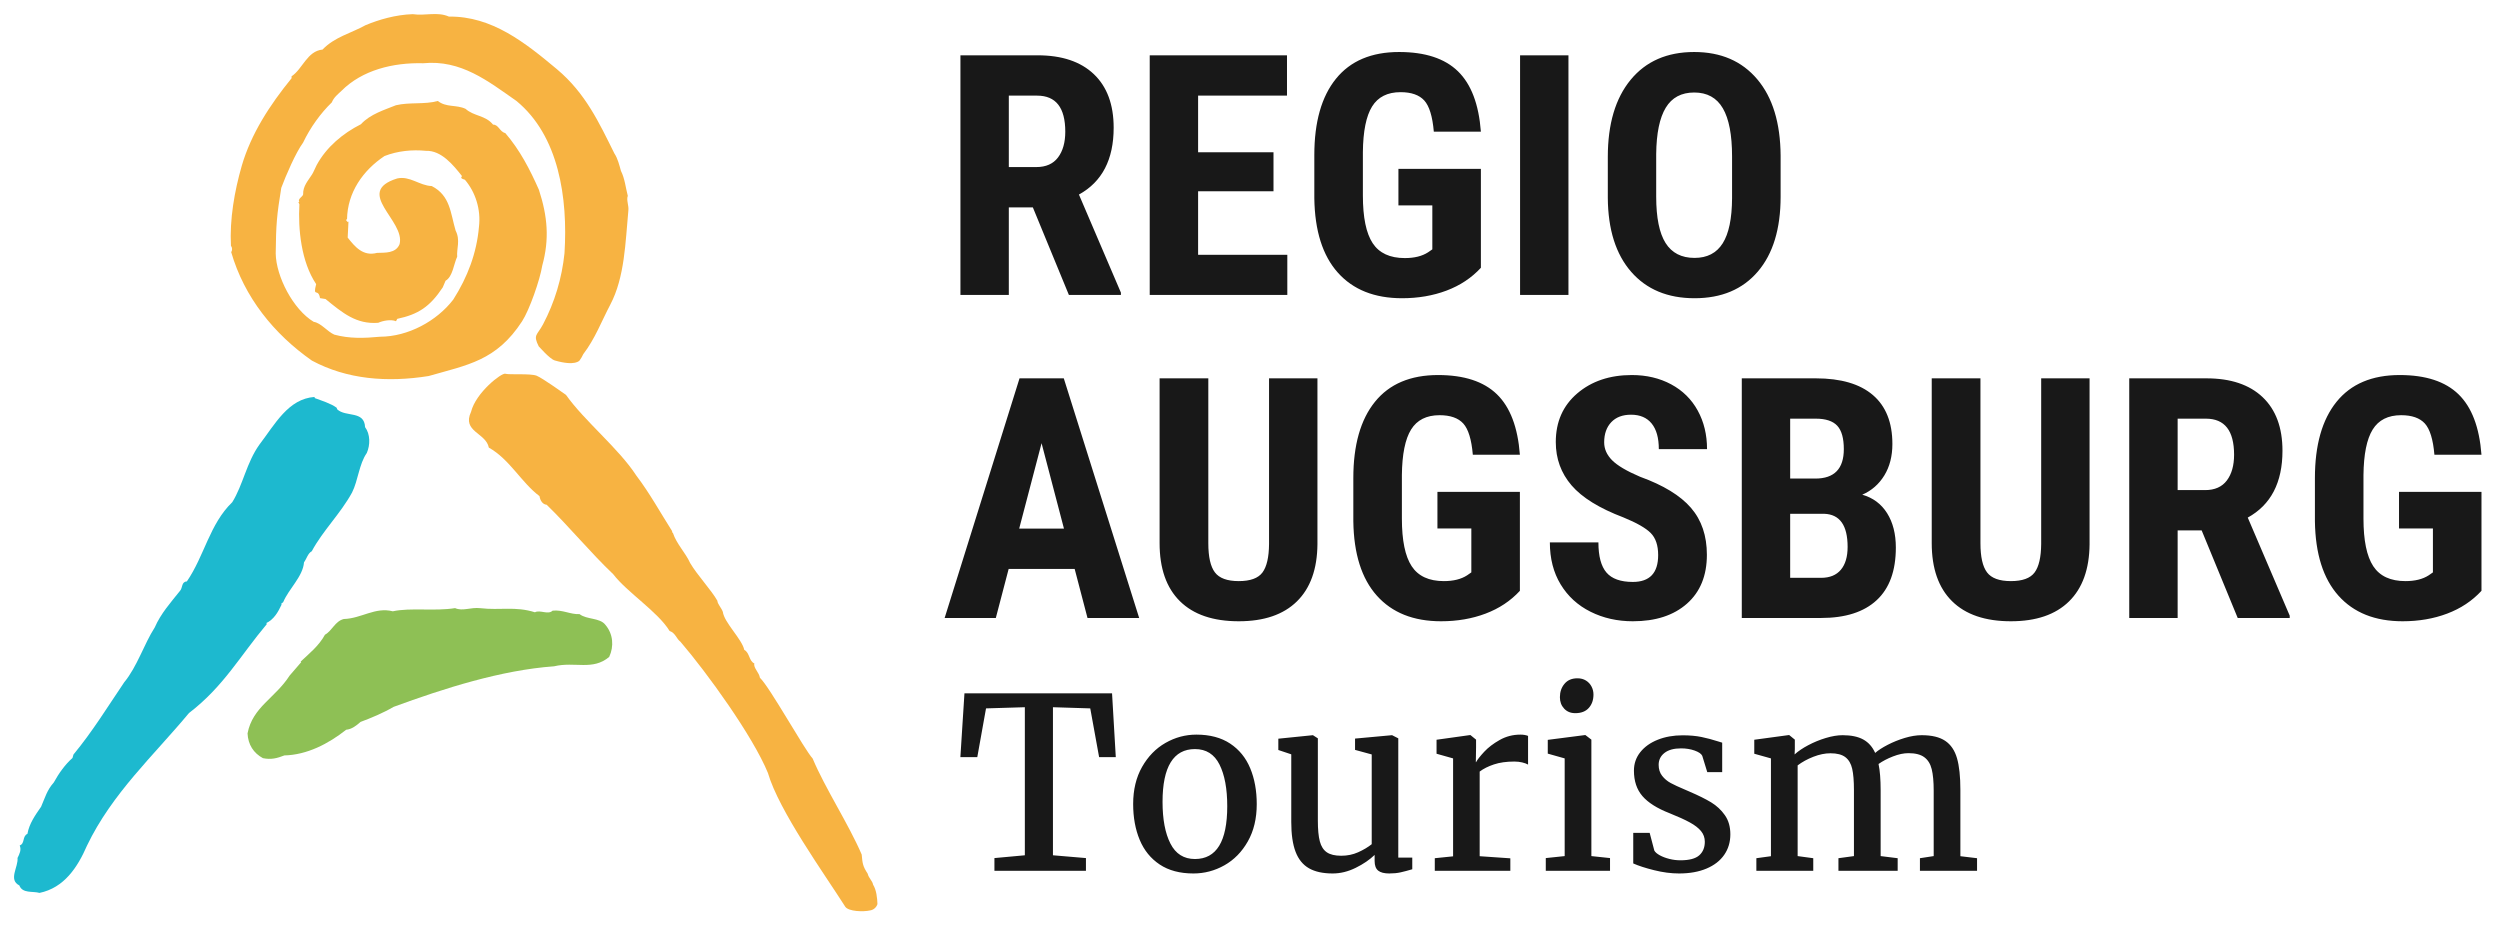 <?xml version="1.0" encoding="UTF-8"?>
<svg width="178px" height="66px" viewBox="0 0 178 66" version="1.1" xmlns="http://www.w3.org/2000/svg" xmlns:xlink="http://www.w3.org/1999/xlink">
    <!-- Generator: Sketch 43.2 (39069) - http://www.bohemiancoding.com/sketch -->
    <title>logo_desktop englisch</title>
    <desc>Created with Sketch.</desc>
    <defs></defs>
    <g id="Symbols" stroke="none" stroke-width="1" fill="none" fill-rule="evenodd">
        <g id="logo_desktop-englisch">
            <g id="Page-1" transform="translate(1, 1)">
                <path d="M38.503,24.665 C39.969,25.093 40.264,24.667 40.264,24.667 C40.367,24.524 40.457,24.376 40.528,24.217 C41.367,23.124 41.842,21.845 42.451,20.694 C43.486,18.731 43.526,16.239 43.738,14.006 C43.789,13.638 43.58,13.247 43.699,12.944 C43.549,12.385 43.492,11.723 43.211,11.168 C43.1,10.774 42.984,10.28 42.743,9.923 C41.654,7.737 40.699,5.645 38.651,3.925 C36.402,2.046 34.021,0.139 30.963,0.182 C30.136,-0.187 29.269,0.143 28.385,0.008 C27.15,0.053 25.991,0.393 25.029,0.792 C24.007,1.361 22.813,1.636 21.966,2.529 C20.864,2.636 20.552,3.909 19.757,4.435 L19.762,4.568 C18.204,6.483 16.878,8.524 16.213,10.806 C15.693,12.618 15.342,14.623 15.444,16.513 C15.544,16.609 15.553,16.841 15.459,16.944 C16.391,20.165 18.503,22.78 21.209,24.676 C23.699,26.014 26.572,26.244 29.517,25.774 C32.288,24.977 34.339,24.693 36.169,21.882 C36.699,21.066 37.449,18.913 37.608,17.912 C38.126,16.033 37.991,14.411 37.368,12.506 C36.73,11.068 36.029,9.698 34.976,8.474 C34.582,8.389 34.498,7.86 34.107,7.874 C33.562,7.196 32.752,7.292 32.146,6.748 C31.483,6.441 30.775,6.665 30.173,6.189 C29.239,6.454 28.157,6.261 27.188,6.494 C26.387,6.821 25.356,7.124 24.699,7.845 C23.42,8.489 22.251,9.461 21.549,10.748 C21.427,10.985 21.308,11.288 21.215,11.424 C20.939,11.865 20.562,12.245 20.583,12.842 C20.557,13.009 20.172,13.155 20.31,13.383 L20.245,13.385 L20.317,13.549 C20.217,15.312 20.444,17.641 21.51,19.229 C21.254,20.235 21.66,19.468 21.785,20.227 L22.178,20.291 C23.386,21.277 24.371,22.105 25.929,21.983 C26.249,21.838 26.831,21.718 27.195,21.872 L27.286,21.702 C28.771,21.383 29.599,20.855 30.524,19.461 L30.724,18.989 C31.235,18.704 31.31,17.783 31.552,17.276 C31.499,16.713 31.792,16.105 31.441,15.42 C31.07,14.171 31.068,12.931 29.742,12.248 C28.861,12.214 28.185,11.507 27.281,11.706 C24.159,12.68 27.878,14.706 27.451,16.382 C27.182,17.056 26.398,16.984 25.845,17.005 C24.846,17.272 24.267,16.563 23.755,15.917 L23.811,14.785 L23.714,14.789 C23.712,14.723 23.646,14.725 23.644,14.659 C23.676,14.624 23.674,14.591 23.708,14.622 C23.736,12.695 24.85,11.128 26.376,10.11 C27.307,9.745 28.345,9.642 29.325,9.739 C30.43,9.699 31.283,10.765 31.897,11.54 C31.708,11.713 32.036,11.768 32.101,11.798 C32.849,12.669 33.253,13.916 33.102,15.151 C32.942,17.016 32.289,18.733 31.272,20.331 C30.091,21.868 28.048,22.97 26.062,22.975 C24.927,23.082 23.887,23.119 22.802,22.826 C22.306,22.611 21.861,21.996 21.336,21.915 C19.872,21.038 18.658,18.679 18.631,17.052 C18.653,14.959 18.707,14.348 19.026,12.377 C19.353,11.502 20.052,9.872 20.58,9.155 C21.094,8.074 21.838,7.051 22.624,6.292 C22.774,5.921 23.058,5.712 23.31,5.47 C24.787,3.99 26.98,3.446 29.131,3.503 C31.823,3.24 33.734,4.765 35.771,6.188 C38.792,8.669 39.44,13.097 39.192,17.025 C39.009,18.809 38.491,20.527 37.666,22.089 C37.242,22.889 36.932,22.816 37.363,23.672 C37.331,23.606 38.115,24.553 38.503,24.665" id="Fill-1" fill="#F7B342"></path>
                <path d="M39.299,27.117 C40.603,28.963 43.057,30.935 44.299,32.85 C45.256,34.111 45.987,35.446 46.851,36.811 C46.853,36.877 46.856,36.943 46.921,36.941 L46.91,36.941 C47.168,37.729 47.819,38.37 48.139,39.089 C48.658,39.967 49.66,41.028 50.078,41.776 C50.087,42.009 50.356,42.265 50.465,42.56 C50.557,43.32 51.833,44.51 51.991,45.269 C52.39,45.486 52.313,46.054 52.711,46.239 C52.623,46.541 53.06,46.891 53.105,47.255 C53.814,47.926 56.283,52.392 56.859,53.003 C57.75,55.13 59.428,57.684 60.353,59.844 C60.408,60.472 60.433,60.682 60.777,61.202 C60.854,61.531 61.121,61.72 61.163,61.985 C61.405,62.375 61.458,62.937 61.474,63.369 C61.416,63.57 61.229,63.776 60.969,63.819 C60.453,63.937 59.431,63.894 59.19,63.57 C57.705,61.231 54.457,56.729 53.676,54.034 C52.604,51.416 49.355,46.917 47.45,44.694 C47.15,44.471 47.103,44.075 46.674,43.924 C45.843,42.56 43.651,41.176 42.66,39.883 C41.042,38.347 39.509,36.476 37.923,34.939 C37.629,34.915 37.456,34.623 37.413,34.325 C36.107,33.343 35.299,31.711 33.804,30.868 C33.602,29.812 31.875,29.741 32.539,28.322 C32.88,26.949 34.721,25.525 34.98,25.611 C35.239,25.697 36.773,25.578 37.205,25.75 C37.635,25.921 39.299,27.117 39.299,27.117" id="Fill-3" fill="#F7B342"></path>
                <path d="M37.088,42.595 C37.441,42.396 38.029,42.798 38.344,42.479 C39.05,42.401 39.637,42.763 40.265,42.725 C40.773,43.126 41.716,42.97 42.106,43.491 C42.653,44.133 42.729,45.014 42.374,45.772 C41.193,46.77 39.94,46.085 38.449,46.441 C34.682,46.71 30.599,48.019 27.026,49.328 C26.28,49.766 25.415,50.123 24.669,50.401 C24.355,50.68 24.04,50.92 23.648,50.958 C22.389,51.955 20.857,52.75 19.248,52.786 C18.738,52.984 18.307,53.103 17.719,52.981 C17.053,52.619 16.662,52.018 16.625,51.218 C16.984,49.337 18.595,48.702 19.619,47.104 L20.446,46.146 L20.407,46.106 C20.997,45.548 21.704,44.99 22.138,44.191 C22.65,43.912 22.847,43.233 23.476,43.074 C24.731,43.038 25.714,42.201 26.968,42.525 C28.224,42.248 29.95,42.534 31.402,42.298 C31.95,42.54 32.5,42.221 33.206,42.303 C34.618,42.468 35.677,42.151 37.088,42.595 Z" id="Fill-8" fill="#8EC055"></path>
                <path d="M21.404,27.342 C21.883,27.52 22.56,27.727 22.967,28.029 L23.011,28.147 C23.627,28.718 24.938,28.215 24.994,29.413 C25.37,29.916 25.366,30.678 25.117,31.251 C24.564,32.039 24.5,33.204 24.068,34.065 C23.235,35.587 21.993,36.768 21.197,38.25 C20.928,38.382 20.829,38.788 20.645,39.037 C20.573,40.042 19.553,40.932 19.164,41.872 L19.013,41.999 L19.054,42.038 C18.803,42.57 18.513,43.105 17.938,43.374 L18.018,43.409 C16.118,45.663 14.924,47.884 12.458,49.765 C9.928,52.811 6.987,55.476 5.194,59.208 C4.52,60.762 3.565,62.21 1.814,62.575 C1.337,62.436 0.6,62.633 0.377,62.042 C-0.428,61.64 0.316,60.724 0.248,60.086 C0.392,59.798 0.535,59.511 0.403,59.197 C0.79,59.059 0.57,58.548 0.954,58.369 C1.078,57.643 1.521,57.02 1.926,56.44 C2.211,55.786 2.343,55.257 2.828,54.714 C3.191,54.056 3.634,53.433 4.162,52.967 L4.23,52.724 C5.606,51.055 6.665,49.322 7.842,47.582 C8.772,46.457 9.249,44.871 10.019,43.672 C10.445,42.69 11.155,41.896 11.823,41.061 C12.011,40.852 11.911,40.416 12.304,40.398 C13.555,38.576 13.922,36.314 15.539,34.754 C16.308,33.516 16.549,31.942 17.471,30.655 C18.583,29.2 19.522,27.392 21.4,27.262 L21.404,27.342 Z" id="Path" fill="#1DB9CF"></path>
            </g>
            <path d="M73.539,14.766 L71.828,14.766 L71.828,21 L68.383,21 L68.383,3.938 L73.879,3.938 C75.605,3.938 76.939,4.385 77.881,5.279 C78.822,6.174 79.293,7.445 79.293,9.094 C79.293,11.359 78.469,12.945 76.82,13.852 L79.809,20.836 L79.809,21 L76.105,21 L73.539,14.766 Z M71.828,11.895 L73.785,11.895 C74.473,11.895 74.988,11.666 75.332,11.209 C75.676,10.752 75.848,10.141 75.848,9.375 C75.848,7.664 75.18,6.809 73.844,6.809 L71.828,6.809 L71.828,11.895 Z M90.673,13.617 L85.305,13.617 L85.305,18.141 L91.657,18.141 L91.657,21 L81.86,21 L81.86,3.938 L91.634,3.938 L91.634,6.809 L85.305,6.809 L85.305,10.84 L90.673,10.84 L90.673,13.617 Z M105.439,19.066 C104.775,19.785 103.961,20.326 102.996,20.689 C102.031,21.053 100.974,21.234 99.826,21.234 C97.865,21.234 96.341,20.627 95.255,19.412 C94.17,18.197 93.611,16.43 93.58,14.109 L93.58,11.039 C93.58,8.687 94.093,6.877 95.121,5.607 C96.148,4.338 97.646,3.703 99.615,3.703 C101.466,3.703 102.863,4.16 103.804,5.074 C104.746,5.988 105.291,7.422 105.439,9.375 L102.088,9.375 C101.994,8.289 101.767,7.549 101.408,7.154 C101.048,6.76 100.486,6.562 99.72,6.562 C98.791,6.562 98.115,6.902 97.693,7.582 C97.271,8.262 97.052,9.344 97.037,10.828 L97.037,13.922 C97.037,15.477 97.269,16.607 97.734,17.314 C98.199,18.021 98.962,18.375 100.025,18.375 C100.705,18.375 101.255,18.238 101.677,17.965 L101.982,17.754 L101.982,14.625 L99.568,14.625 L99.568,12.023 L105.439,12.023 L105.439,19.066 Z M111.674,21 L108.229,21 L108.229,3.938 L111.674,3.938 L111.674,21 Z M126.78,14.004 C126.78,16.293 126.239,18.07 125.157,19.336 C124.075,20.602 122.573,21.234 120.652,21.234 C118.737,21.234 117.234,20.607 116.14,19.354 C115.046,18.1 114.491,16.344 114.476,14.086 L114.476,11.168 C114.476,8.824 115.019,6.994 116.105,5.678 C117.191,4.361 118.698,3.703 120.628,3.703 C122.527,3.703 124.023,4.35 125.116,5.643 C126.21,6.936 126.765,8.75 126.78,11.086 L126.78,14.004 Z M123.323,11.145 C123.323,9.605 123.105,8.461 122.667,7.711 C122.23,6.961 121.55,6.586 120.628,6.586 C119.714,6.586 119.038,6.947 118.601,7.67 C118.163,8.393 117.937,9.492 117.921,10.969 L117.921,14.004 C117.921,15.496 118.144,16.596 118.589,17.303 C119.034,18.01 119.722,18.363 120.652,18.363 C121.55,18.363 122.218,18.018 122.655,17.326 C123.093,16.635 123.316,15.563 123.323,14.109 L123.323,11.145 Z M76.516,40.508 L71.816,40.508 L70.902,44 L67.258,44 L72.59,26.938 L75.742,26.938 L81.109,44 L77.43,44 L76.516,40.508 Z M72.566,37.637 L75.754,37.637 L74.16,31.555 L72.566,37.637 Z M93.802,26.938 L93.802,38.75 C93.786,40.523 93.298,41.881 92.337,42.822 C91.376,43.764 89.997,44.234 88.2,44.234 C86.372,44.234 84.975,43.758 84.011,42.805 C83.046,41.852 82.563,40.473 82.563,38.668 L82.563,26.938 L86.032,26.938 L86.032,38.68 C86.032,39.648 86.188,40.34 86.501,40.754 C86.813,41.168 87.38,41.375 88.2,41.375 C89.02,41.375 89.583,41.17 89.888,40.76 C90.192,40.35 90.348,39.676 90.356,38.738 L90.356,26.938 L93.802,26.938 Z M108.216,42.066 C107.552,42.785 106.738,43.326 105.773,43.689 C104.808,44.053 103.752,44.234 102.603,44.234 C100.642,44.234 99.119,43.627 98.033,42.412 C96.947,41.197 96.388,39.43 96.357,37.109 L96.357,34.039 C96.357,31.687 96.871,29.877 97.898,28.607 C98.925,27.338 100.423,26.703 102.392,26.703 C104.244,26.703 105.64,27.16 106.582,28.074 C107.523,28.988 108.068,30.422 108.216,32.375 L104.865,32.375 C104.771,31.289 104.545,30.549 104.185,30.154 C103.826,29.76 103.263,29.562 102.498,29.562 C101.568,29.562 100.892,29.902 100.47,30.582 C100.048,31.262 99.83,32.344 99.814,33.828 L99.814,36.922 C99.814,38.477 100.046,39.607 100.511,40.314 C100.976,41.021 101.74,41.375 102.802,41.375 C103.482,41.375 104.033,41.238 104.455,40.965 L104.759,40.754 L104.759,37.625 L102.345,37.625 L102.345,35.023 L108.216,35.023 L108.216,42.066 Z M118.061,39.523 C118.061,38.828 117.883,38.303 117.528,37.947 C117.172,37.592 116.526,37.223 115.588,36.84 C113.877,36.191 112.647,35.432 111.897,34.561 C111.147,33.689 110.772,32.66 110.772,31.473 C110.772,30.035 111.282,28.881 112.301,28.01 C113.321,27.139 114.616,26.703 116.186,26.703 C117.233,26.703 118.166,26.924 118.987,27.365 C119.807,27.807 120.438,28.43 120.879,29.234 C121.321,30.039 121.541,30.953 121.541,31.977 L118.108,31.977 C118.108,31.18 117.938,30.572 117.598,30.154 C117.258,29.736 116.768,29.527 116.127,29.527 C115.526,29.527 115.057,29.705 114.721,30.061 C114.385,30.416 114.217,30.895 114.217,31.496 C114.217,31.965 114.405,32.389 114.78,32.768 C115.155,33.146 115.819,33.539 116.772,33.945 C118.436,34.547 119.645,35.285 120.399,36.16 C121.153,37.035 121.53,38.148 121.53,39.5 C121.53,40.984 121.057,42.145 120.112,42.98 C119.166,43.816 117.881,44.234 116.256,44.234 C115.155,44.234 114.151,44.008 113.245,43.555 C112.338,43.102 111.629,42.453 111.118,41.609 C110.606,40.766 110.35,39.77 110.35,38.621 L113.807,38.621 C113.807,39.605 113.998,40.32 114.381,40.766 C114.764,41.211 115.389,41.434 116.256,41.434 C117.459,41.434 118.061,40.797 118.061,39.523 Z M124.015,44 L124.015,26.938 L129.288,26.938 C131.07,26.938 132.423,27.334 133.349,28.127 C134.275,28.92 134.738,30.082 134.738,31.613 C134.738,32.48 134.546,33.227 134.163,33.852 C133.78,34.477 133.257,34.934 132.593,35.223 C133.359,35.441 133.948,35.881 134.363,36.541 C134.777,37.201 134.984,38.016 134.984,38.984 C134.984,40.641 134.529,41.891 133.618,42.734 C132.708,43.578 131.39,44 129.663,44 L124.015,44 Z M127.46,36.582 L127.46,41.141 L129.663,41.141 C130.28,41.141 130.749,40.949 131.07,40.566 C131.39,40.184 131.55,39.641 131.55,38.938 C131.55,37.406 130.995,36.621 129.886,36.582 L127.46,36.582 Z M127.46,34.074 L129.253,34.074 C130.605,34.074 131.28,33.375 131.28,31.977 C131.28,31.203 131.124,30.648 130.812,30.312 C130.499,29.977 129.991,29.809 129.288,29.809 L127.46,29.809 L127.46,34.074 Z M148.777,26.938 L148.777,38.75 C148.762,40.523 148.273,41.881 147.312,42.822 C146.352,43.764 144.973,44.234 143.176,44.234 C141.348,44.234 139.951,43.758 138.986,42.805 C138.021,41.852 137.539,40.473 137.539,38.668 L137.539,26.938 L141.008,26.938 L141.008,38.68 C141.008,39.648 141.164,40.34 141.477,40.754 C141.789,41.168 142.355,41.375 143.176,41.375 C143.996,41.375 144.559,41.17 144.863,40.76 C145.168,40.35 145.324,39.676 145.332,38.738 L145.332,26.938 L148.777,26.938 Z M156.759,37.766 L155.048,37.766 L155.048,44 L151.602,44 L151.602,26.938 L157.098,26.938 C158.825,26.938 160.159,27.385 161.1,28.279 C162.042,29.174 162.512,30.445 162.512,32.094 C162.512,34.359 161.688,35.945 160.04,36.852 L163.028,43.836 L163.028,44 L159.325,44 L156.759,37.766 Z M155.048,34.895 L157.005,34.895 C157.692,34.895 158.208,34.666 158.552,34.209 C158.895,33.752 159.067,33.141 159.067,32.375 C159.067,30.664 158.399,29.809 157.063,29.809 L155.048,29.809 L155.048,34.895 Z M176.681,42.066 C176.017,42.785 175.203,43.326 174.238,43.689 C173.273,44.053 172.216,44.234 171.068,44.234 C169.107,44.234 167.584,43.627 166.498,42.412 C165.412,41.197 164.853,39.43 164.822,37.109 L164.822,34.039 C164.822,31.687 165.336,29.877 166.363,28.607 C167.39,27.338 168.888,26.703 170.857,26.703 C172.709,26.703 174.105,27.16 175.046,28.074 C175.988,28.988 176.533,30.422 176.681,32.375 L173.33,32.375 C173.236,31.289 173.009,30.549 172.65,30.154 C172.291,29.76 171.728,29.562 170.963,29.562 C170.033,29.562 169.357,29.902 168.935,30.582 C168.513,31.262 168.295,32.344 168.279,33.828 L168.279,36.922 C168.279,38.477 168.511,39.607 168.976,40.314 C169.441,41.021 170.205,41.375 171.267,41.375 C171.947,41.375 172.498,41.238 172.92,40.965 L173.224,40.754 L173.224,37.625 L170.81,37.625 L170.81,35.023 L176.681,35.023 L176.681,42.066 Z M72.969,60.896 L72.969,50.354 L70.205,50.437 L69.583,53.907 L68.379,53.907 L68.669,49.366 L79.178,49.366 L79.444,53.907 L78.257,53.907 L77.626,50.437 L74.97,50.354 L74.97,60.896 L77.319,61.095 L77.319,62 L70.803,62 L70.803,61.095 L72.969,60.896 Z M87.588,52.944 C88.23,53.37 88.706,53.955 89.015,54.699 C89.325,55.444 89.48,56.295 89.48,57.252 C89.48,58.276 89.269,59.161 88.845,59.908 C88.422,60.655 87.866,61.222 87.177,61.61 C86.488,61.997 85.753,62.191 84.973,62.191 C84.01,62.191 83.209,61.978 82.57,61.552 C81.931,61.126 81.456,60.54 81.146,59.796 C80.836,59.052 80.681,58.201 80.681,57.244 C80.681,56.231 80.893,55.351 81.316,54.604 C81.74,53.857 82.296,53.287 82.985,52.894 C83.674,52.501 84.406,52.305 85.18,52.305 C86.143,52.305 86.946,52.518 87.588,52.944 Z M86.828,54.434 C86.46,53.701 85.878,53.334 85.081,53.334 C84.317,53.334 83.742,53.648 83.354,54.276 C82.967,54.904 82.773,55.844 82.773,57.094 C82.773,58.339 82.96,59.329 83.334,60.062 C83.707,60.795 84.29,61.162 85.081,61.162 C86.614,61.162 87.38,59.908 87.38,57.401 C87.38,56.156 87.196,55.167 86.828,54.434 Z M97.873,60.871 C97.519,61.214 97.071,61.52 96.528,61.788 C95.986,62.057 95.438,62.191 94.885,62.191 C94.193,62.191 93.631,62.068 93.2,61.822 C92.768,61.575 92.45,61.184 92.245,60.647 C92.04,60.11 91.938,59.402 91.938,58.522 L91.938,53.708 L91.017,53.4 L91.017,52.595 L93.474,52.346 L93.482,52.346 L93.831,52.57 L93.831,58.431 C93.831,59.062 93.878,59.554 93.972,59.908 C94.066,60.262 94.232,60.521 94.47,60.684 C94.708,60.848 95.051,60.929 95.499,60.929 C95.931,60.929 96.332,60.846 96.703,60.68 C97.074,60.514 97.394,60.323 97.666,60.107 L97.666,53.716 L96.479,53.392 L96.479,52.587 L99.102,52.346 L99.118,52.346 L99.558,52.57 L99.558,61.062 L100.554,61.062 L100.554,61.892 C100.233,61.986 99.955,62.059 99.72,62.112 C99.485,62.165 99.215,62.191 98.911,62.191 C98.557,62.191 98.295,62.123 98.126,61.988 C97.958,61.852 97.873,61.624 97.873,61.303 L97.873,60.871 Z M103.46,60.971 L103.46,53.998 L102.282,53.666 L102.282,52.67 L104.656,52.338 L104.697,52.338 L105.096,52.662 L105.096,53.185 L105.079,54.264 L105.096,54.264 C105.195,54.081 105.388,53.836 105.673,53.529 C105.958,53.222 106.326,52.941 106.777,52.687 C107.228,52.432 107.719,52.305 108.25,52.305 C108.466,52.305 108.648,52.335 108.798,52.396 L108.798,54.438 C108.693,54.377 108.553,54.326 108.379,54.284 C108.204,54.243 108.017,54.222 107.818,54.222 C107.259,54.222 106.777,54.29 106.37,54.426 C105.963,54.561 105.624,54.731 105.353,54.936 L105.353,60.962 L107.536,61.112 L107.536,62 L102.157,62 L102.157,61.104 L103.46,60.971 Z M111.405,60.954 L111.405,53.998 L110.201,53.658 L110.201,52.678 L112.841,52.338 L112.883,52.338 L113.306,52.662 L113.306,60.954 L114.634,61.095 L114.634,62 L110.06,62 L110.06,61.095 L111.405,60.954 Z M111.393,48.686 C111.611,48.425 111.917,48.295 112.31,48.295 L112.318,48.295 C112.55,48.295 112.752,48.349 112.924,48.457 C113.096,48.565 113.227,48.708 113.318,48.885 C113.41,49.062 113.455,49.25 113.455,49.449 C113.455,49.837 113.345,50.155 113.123,50.404 C112.902,50.653 112.581,50.777 112.16,50.777 L112.152,50.777 C111.831,50.777 111.57,50.669 111.368,50.454 C111.166,50.238 111.065,49.967 111.065,49.64 C111.065,49.264 111.174,48.946 111.393,48.686 Z M117.457,59.302 L117.789,60.564 C117.855,60.68 117.984,60.791 118.175,60.896 C118.366,61.001 118.591,61.087 118.852,61.153 C119.112,61.22 119.377,61.253 119.648,61.253 C120.274,61.253 120.719,61.135 120.985,60.9 C121.25,60.665 121.383,60.343 121.383,59.933 C121.383,59.645 121.293,59.392 121.114,59.174 C120.934,58.955 120.667,58.749 120.312,58.555 C119.958,58.361 119.477,58.143 118.868,57.899 C117.988,57.556 117.346,57.151 116.942,56.683 C116.538,56.216 116.336,55.611 116.336,54.87 C116.336,54.372 116.487,53.933 116.789,53.554 C117.09,53.175 117.504,52.88 118.03,52.67 C118.556,52.46 119.148,52.354 119.806,52.354 C120.315,52.354 120.764,52.395 121.151,52.475 C121.538,52.555 121.928,52.659 122.321,52.786 L122.62,52.877 L122.62,54.978 L121.558,54.978 L121.201,53.815 C121.134,53.672 120.956,53.547 120.665,53.442 C120.375,53.337 120.05,53.284 119.69,53.284 C119.181,53.284 118.788,53.392 118.511,53.608 C118.235,53.824 118.096,54.106 118.096,54.455 C118.096,54.764 118.178,55.025 118.341,55.235 C118.504,55.445 118.708,55.617 118.951,55.75 C119.195,55.882 119.535,56.04 119.972,56.223 L120.296,56.364 C120.927,56.635 121.439,56.889 121.832,57.127 C122.224,57.365 122.551,57.67 122.811,58.041 C123.071,58.411 123.201,58.865 123.201,59.402 C123.201,59.955 123.056,60.442 122.765,60.863 C122.475,61.283 122.054,61.61 121.504,61.842 C120.953,62.075 120.301,62.191 119.549,62.191 C118.984,62.191 118.392,62.113 117.772,61.958 C117.153,61.804 116.657,61.643 116.287,61.477 L116.287,59.302 L117.457,59.302 Z M126.091,60.962 L126.091,53.998 L124.904,53.666 L124.904,52.67 L127.352,52.338 L127.394,52.338 L127.792,52.662 L127.792,53.334 L127.776,53.716 C128.025,53.489 128.347,53.27 128.743,53.06 C129.138,52.85 129.556,52.678 129.996,52.545 C130.436,52.413 130.836,52.346 131.196,52.346 C131.804,52.346 132.294,52.449 132.665,52.653 C133.036,52.858 133.318,53.176 133.512,53.608 C133.727,53.42 134.025,53.227 134.404,53.031 C134.783,52.835 135.188,52.671 135.62,52.541 C136.052,52.411 136.453,52.346 136.824,52.346 C137.543,52.346 138.102,52.48 138.5,52.749 C138.899,53.017 139.178,53.429 139.339,53.986 C139.499,54.542 139.579,55.293 139.579,56.239 L139.579,60.962 L140.766,61.104 L140.766,62 L136.699,62 L136.699,61.104 L137.679,60.954 L137.679,56.297 C137.679,55.65 137.631,55.138 137.537,54.762 C137.443,54.385 137.266,54.102 137.006,53.911 C136.746,53.72 136.373,53.625 135.886,53.625 C135.548,53.625 135.18,53.702 134.782,53.857 C134.383,54.012 134.04,54.192 133.752,54.396 C133.852,54.872 133.902,55.495 133.902,56.264 L133.902,60.954 L135.114,61.104 L135.114,62 L130.897,62 L130.897,61.104 L132.001,60.954 L132.001,56.256 C132.001,55.608 131.959,55.102 131.876,54.737 C131.793,54.372 131.631,54.096 131.391,53.911 C131.15,53.726 130.797,53.633 130.332,53.633 C129.945,53.633 129.538,53.716 129.112,53.882 C128.686,54.048 128.312,54.253 127.992,54.496 L127.992,60.954 L129.104,61.104 L129.104,62 L125.053,62 L125.053,61.104 L126.091,60.962 Z" id="Regio-Augsburg-Touri" fill="#181818"></path>
        </g>
    </g>
</svg>